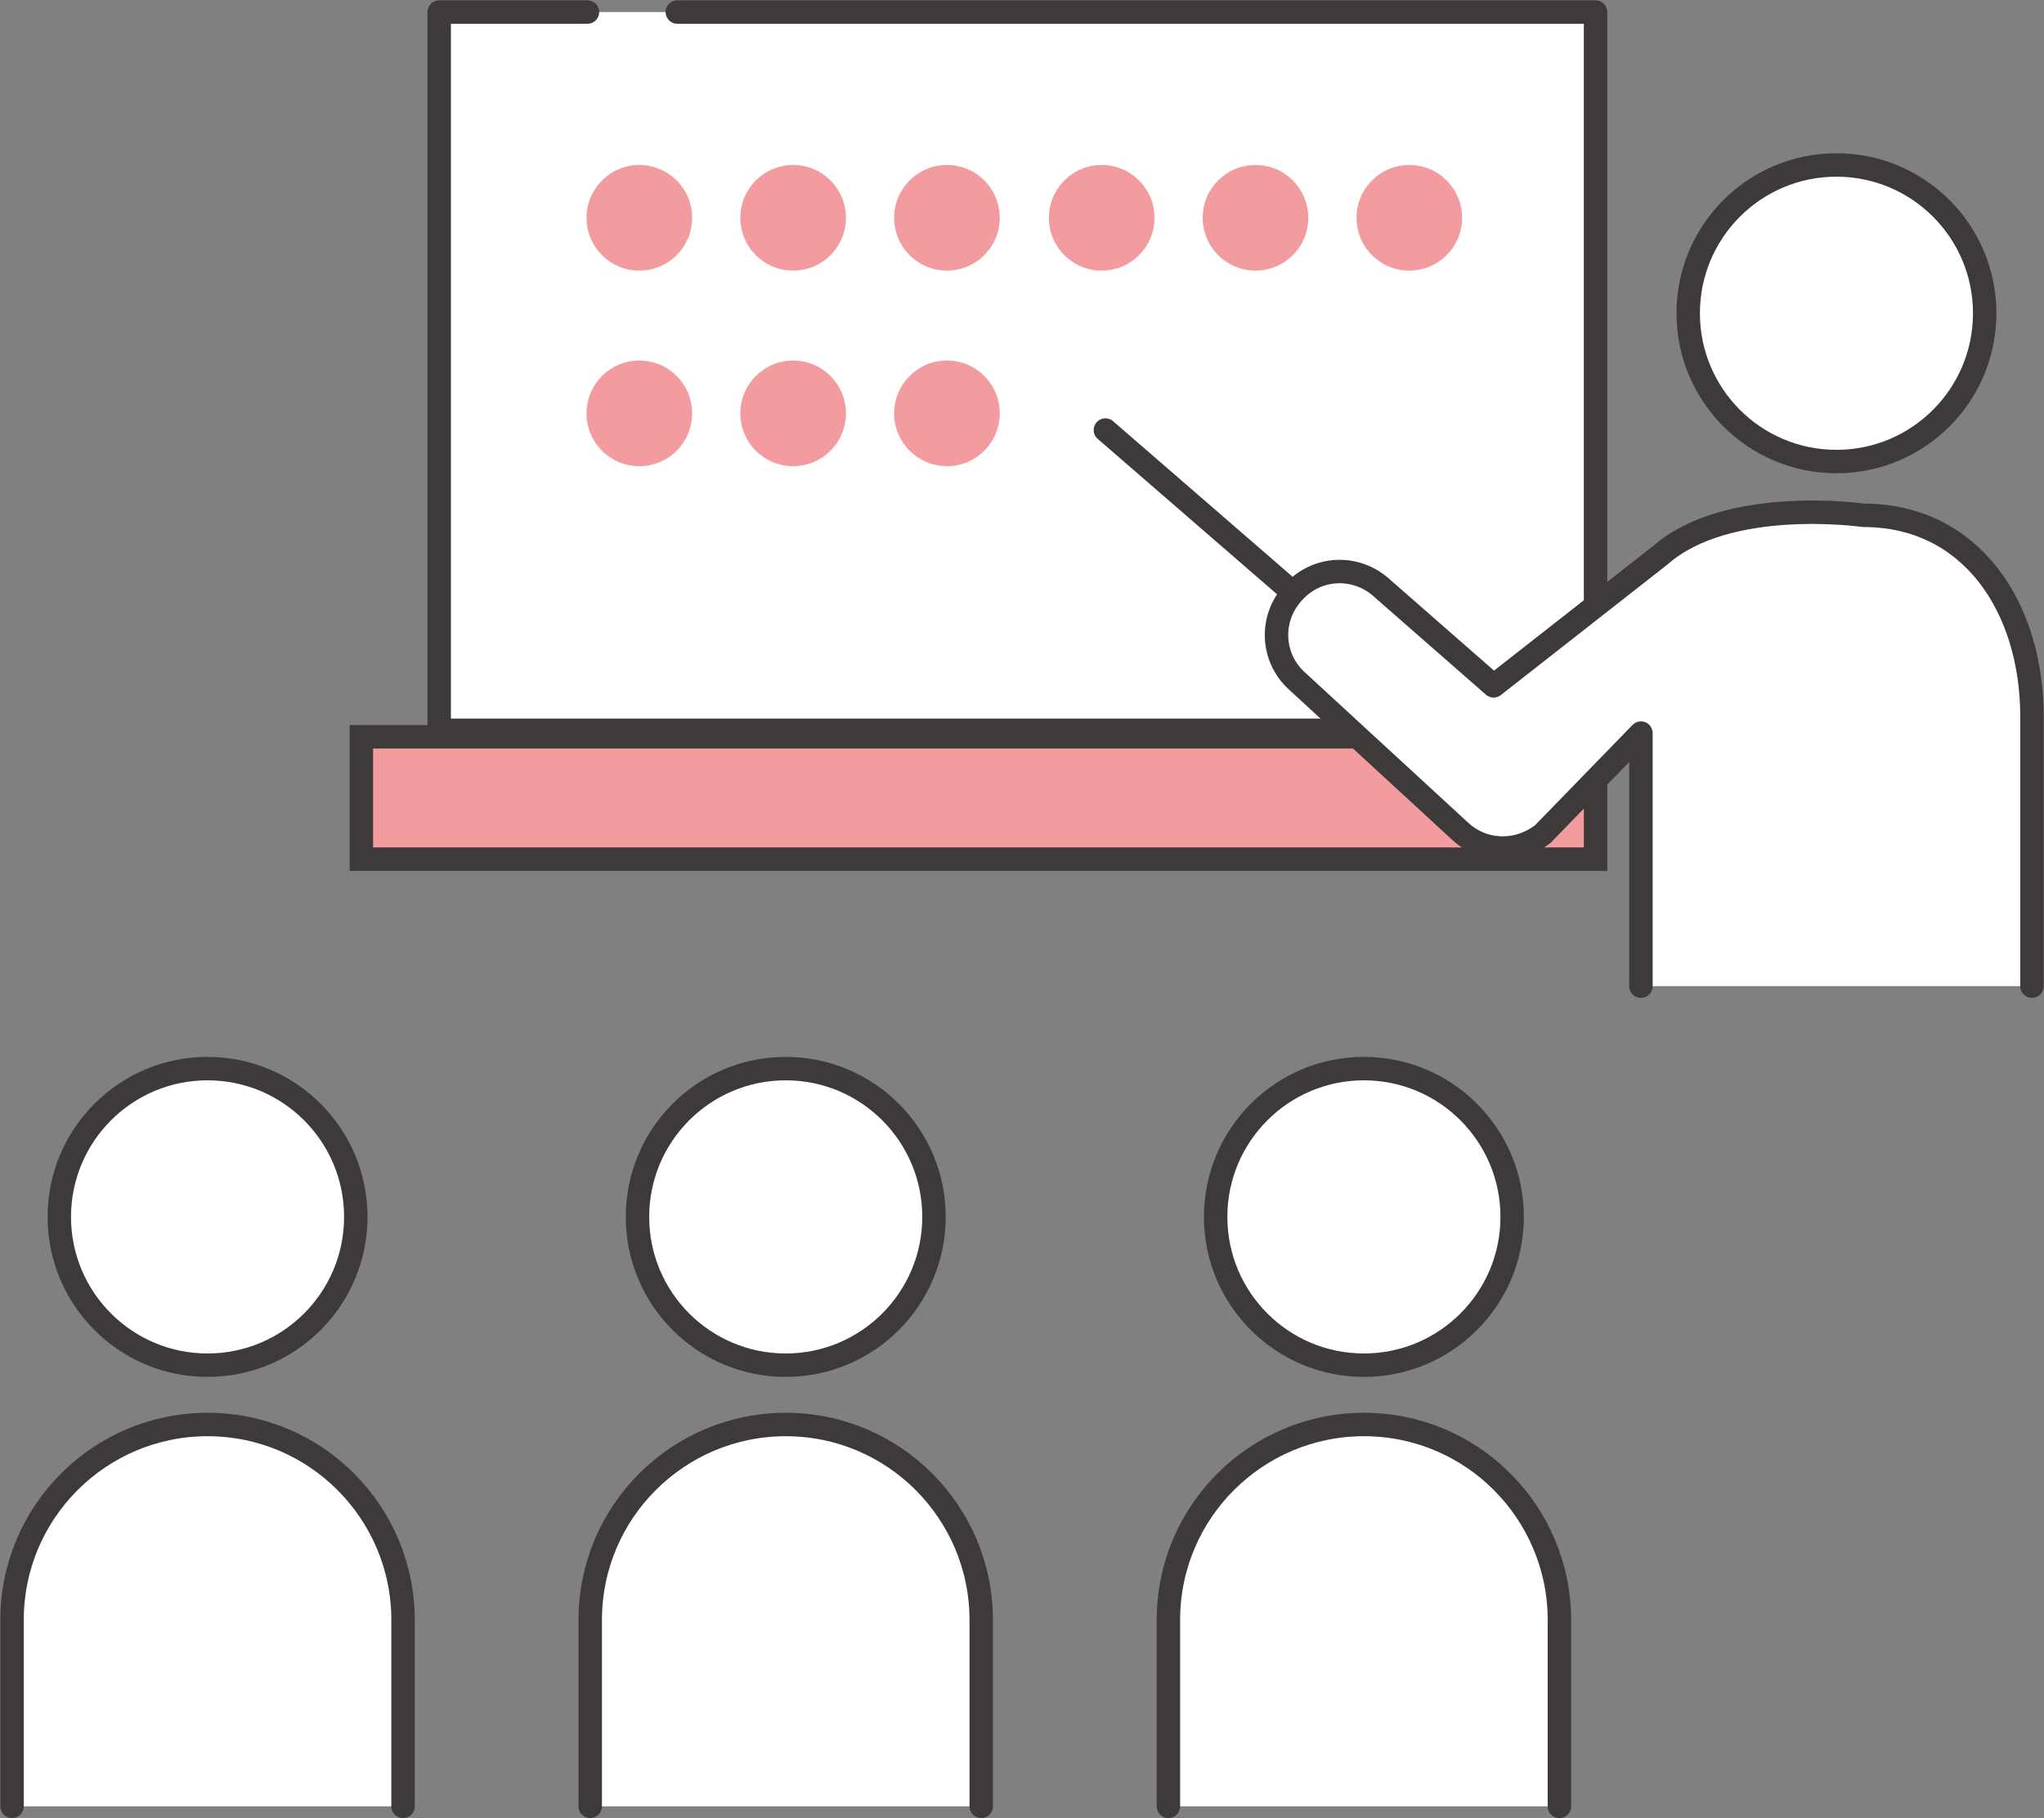<?xml version="1.0" encoding="utf-8"?>
<!-- Generator: Adobe Illustrator 27.9.1, SVG Export Plug-In . SVG Version: 6.00 Build 0)  -->
<svg version="1.1" id="レイヤー_1" xmlns="http://www.w3.org/2000/svg" xmlns:xlink="http://www.w3.org/1999/xlink" x="0px"
	 y="0px" viewBox="0 0 220.6 196.2" style="enable-background:new 0 0 220.6 196.2;" xml:space="preserve">
<rect x="0" y="0" width="220.6" height="196.2" fill="#808080" stroke="none"/>
<style type="text/css">
	.st0{fill:#FFFFFF;stroke:#3D3A39;stroke-width:2.528;stroke-linecap:round;stroke-linejoin:round;}
	.st1{fill:#F29C9F;stroke:#3D3A39;stroke-width:2.528;stroke-miterlimit:10;}
	.st2{fill:#F29C9F;}
</style>
<g>
	<g>
		<polyline class="st0" points="73.1,1.3 172.2,1.3 172.2,78.8 47.4,78.8 47.4,1.3 63.4,1.3 		"/>
		<rect x="39" y="79.5" class="st1" width="133.2" height="13.2"/>
		<circle class="st2" cx="69" cy="23.5" r="5.7"/>
		<circle class="st2" cx="85.6" cy="23.5" r="5.7"/>
		<circle class="st2" cx="102.2" cy="23.5" r="5.7"/>
		<circle class="st2" cx="69" cy="44.6" r="5.7"/>
		<circle class="st2" cx="85.6" cy="44.6" r="5.7"/>
		<circle class="st2" cx="102.2" cy="44.6" r="5.7"/>
		<circle class="st2" cx="118.9" cy="23.5" r="5.7"/>
		<circle class="st2" cx="135.5" cy="23.5" r="5.7"/>
		<circle class="st2" cx="152.1" cy="23.5" r="5.7"/>
	</g>
	<g>
		<circle class="st0" cx="147.2" cy="131.3" r="16"/>
		<path class="st0" d="M126.1,194.9v-20.1c0-11.7,9.5-21.1,21.1-21.1h0c11.7,0,21.1,9.5,21.1,21.1v20.1"/>
	</g>
	<circle class="st0" cx="198.2" cy="33.8" r="16"/>
	<g>
		<circle class="st0" cx="84.8" cy="131.3" r="16"/>
		<path class="st0" d="M63.7,194.9v-20.1c0-11.7,9.5-21.1,21.1-21.1h0c11.7,0,21.1,9.5,21.1,21.1v20.1"/>
	</g>
	<g>
		<circle class="st0" cx="22.4" cy="131.3" r="16"/>
		<path class="st0" d="M1.3,194.9v-20.1c0-11.7,9.5-21.1,21.1-21.1h0c11.7,0,21.1,9.5,21.1,21.1v20.1"/>
	</g>
	<path class="st0" d="M177.1,106.4V79.1l-10.6,10.9c-1.3,1-2.8,1.5-4.3,1.5c-1.7,0-3.3-0.6-4.6-1.8L140,73.5c-2.8-2.5-3-6.8-0.4-9.6
		c2.5-2.8,6.8-3,9.6-0.4L161.2,74l18-14.1c7.3-6.4,21.9-4.3,21.9-4.3c11.7,0,18.2,10,18.2,21.7v29.1"/>
	<line class="st0" x1="119.3" y1="46.4" x2="139.5" y2="63.9"/>
</g>
</svg>
